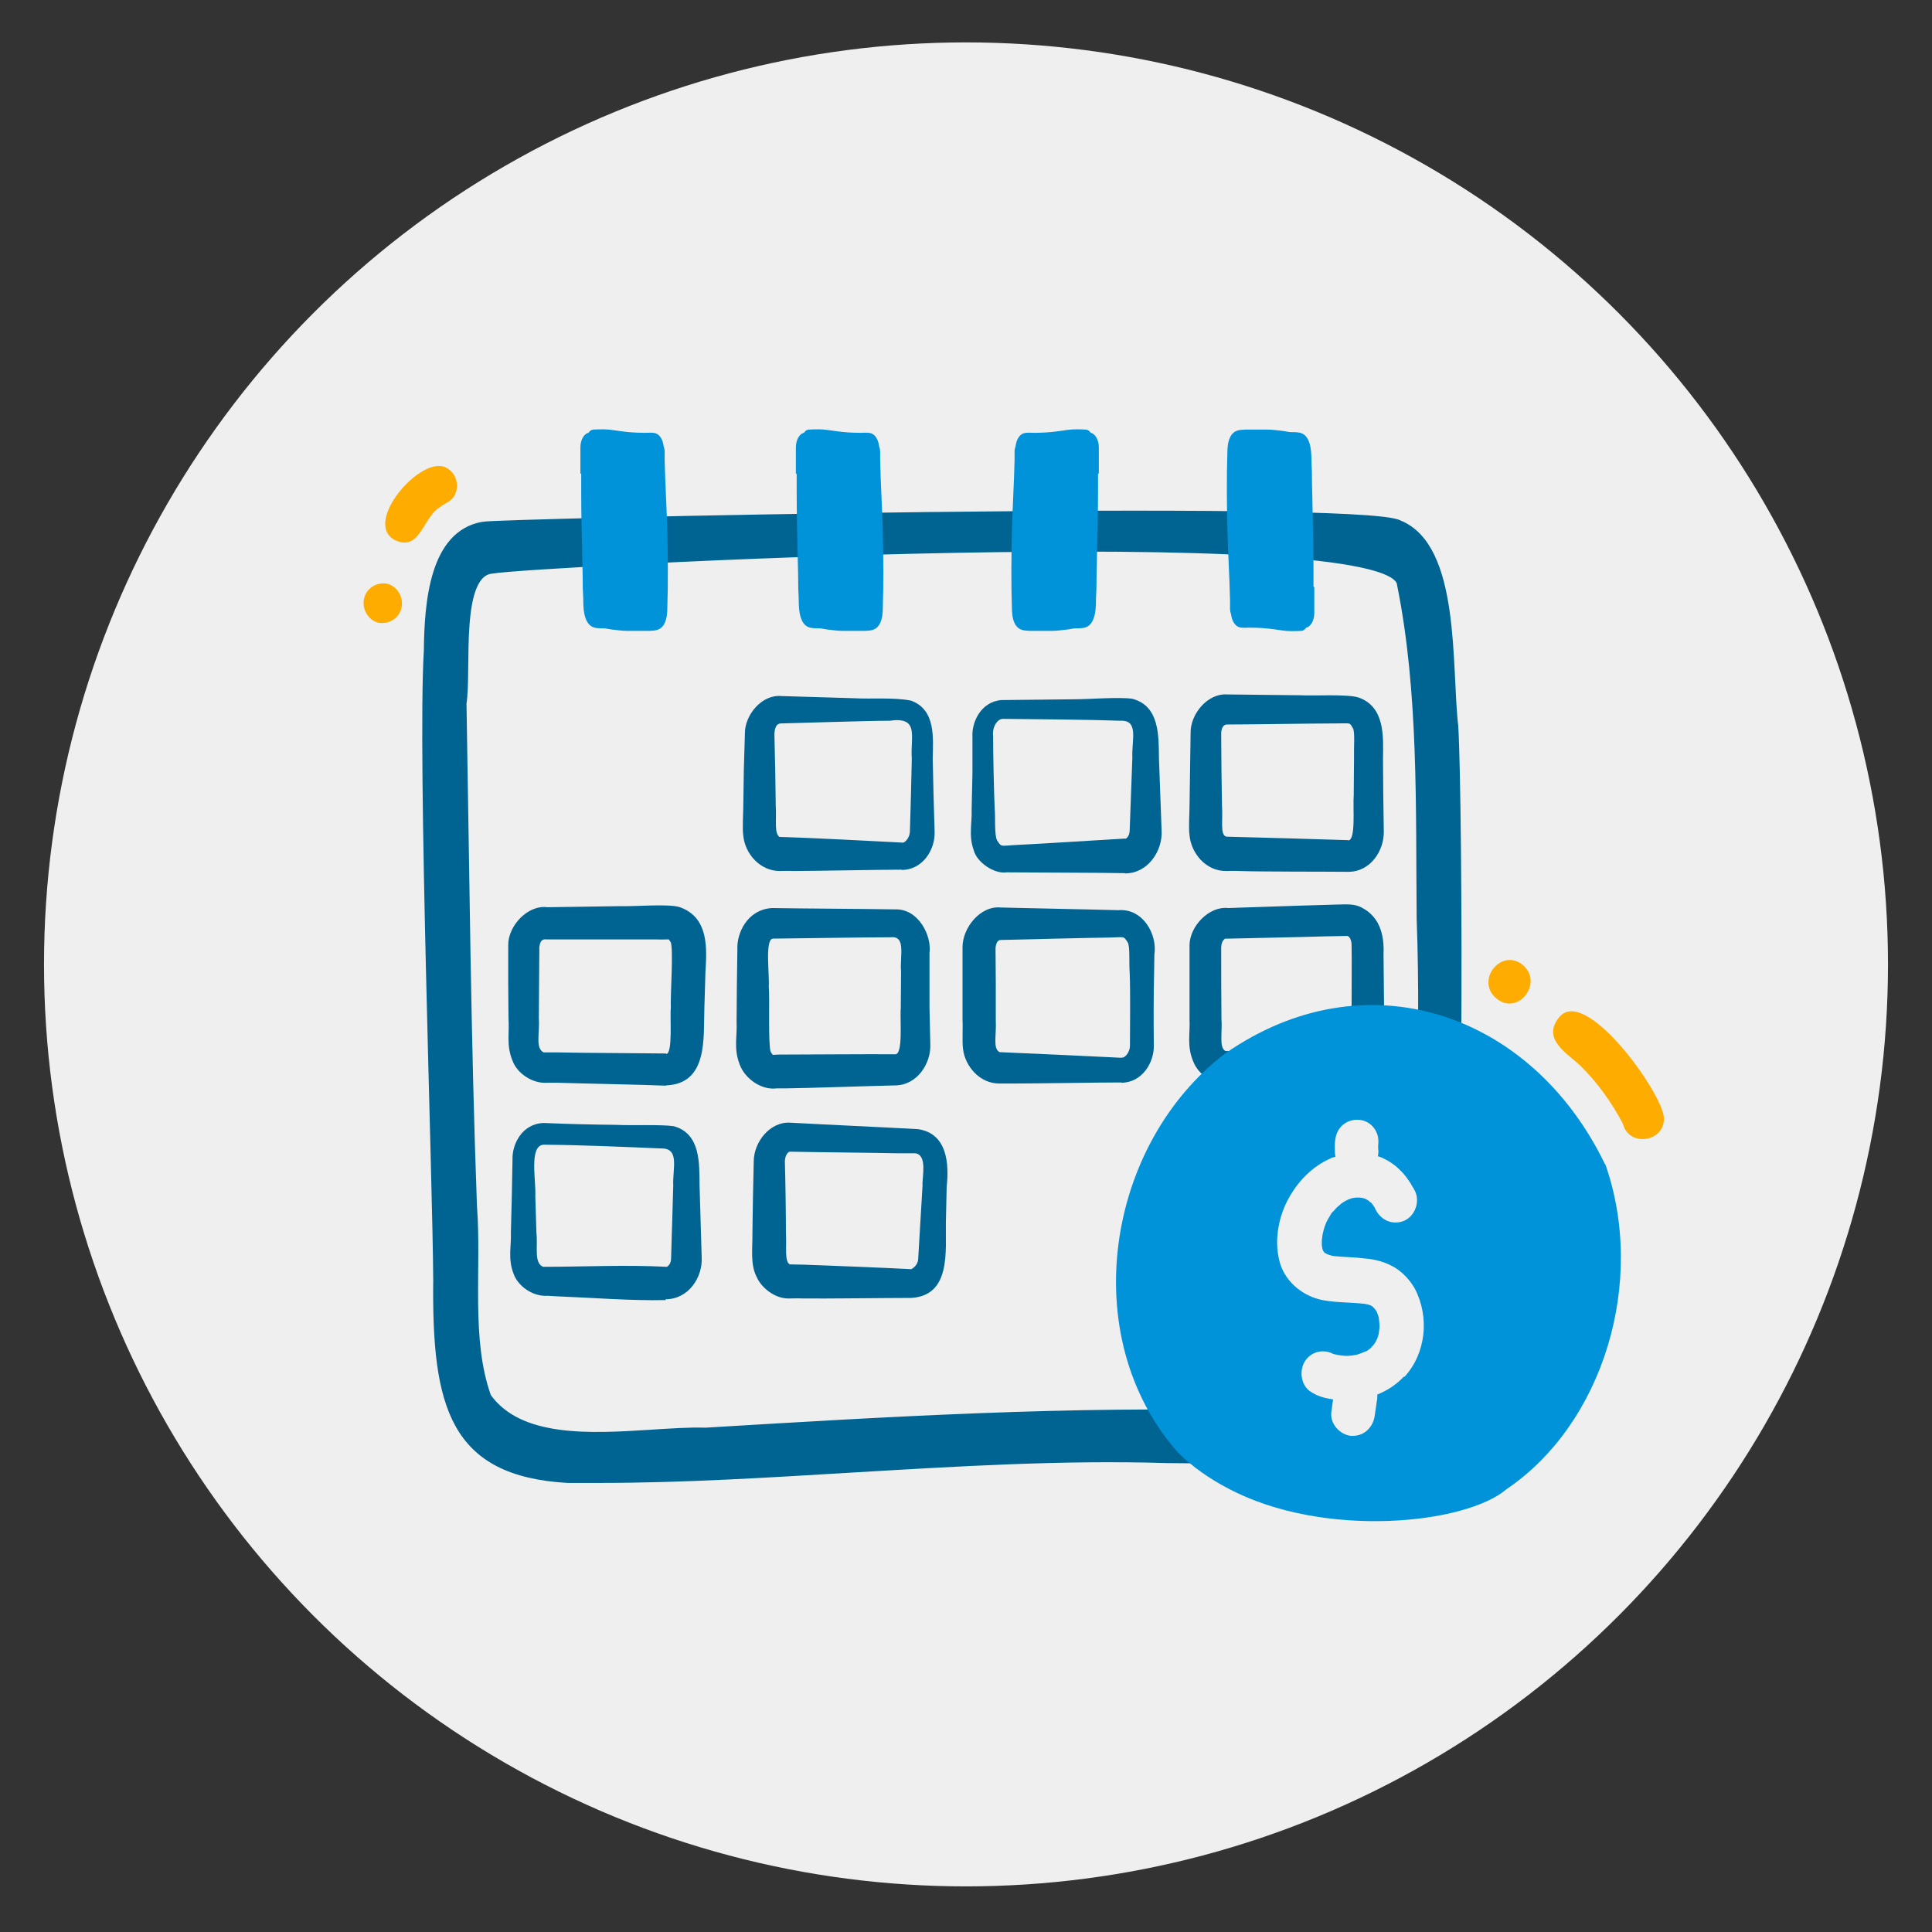 <?xml version="1.0" encoding="UTF-8"?> <svg xmlns="http://www.w3.org/2000/svg" id="Layer_1" viewBox="0 0 72 72"><rect x="0" y="0" width="72" height="72" fill="#333333" stroke="none"/><defs><style>.cls-1,.cls-2{fill:#006493;}.cls-3{fill:#0093d9;}.cls-4{fill:#ffac00;}.cls-5{fill:#efefef;}.cls-2{stroke:#006493;stroke-miterlimit:10;stroke-width:.25px;}</style></defs><circle id="Ellipse_21-2" class="cls-5" cx="36" cy="35.94" r="34.36"></circle><path class="cls-4" d="m14.74,20.14c-1.28-.63.97-3.22,1.89-2.71.35.18.5.62.33.99-.11.27-.39.33-.58.49-.52.31-.69,1.31-1.3,1.31-.1,0-.21-.02-.33-.08Z"></path><path class="cls-4" d="m13.55,22.44c.02-.42.36-.7.75-.7s.7.39.68.78c-.02.42-.36.7-.75.7s-.7-.39-.68-.78Z"></path><path class="cls-2" d="m21.15,55.14c-4.28-.25-4.93-2.74-4.88-7.43-.02-3.79-.59-19.43-.35-23.45.02-1.84.22-4.36,2.07-4.69.33-.12,32.78-.83,34.15-.06,2.17.87,1.82,5.3,2.08,7.56.17,2.72.25,21.61-.38,24-.38,2.31-1.85,3.54-3.77,3.33-2.19.02-4.38.03-6.57,0-3.9-.12-7.79.12-11.69.35-3.17.19-6.34.39-9.51.39-.39,0-.77,0-1.16,0Zm-3.89-28.93c.11,6.25.16,12.49.39,18.74.18,2.34-.24,4.95.53,7.1,1.18,1.65,3.81,1.5,6.02,1.36.78-.05,1.51-.1,2.1-.08,6.81-.41,13.62-.82,20.43-.63.55-.03,1.11-.02,1.67,0,1.01.02,2.03.05,3.01-.19,1.09-.68,1.19-2.52,1.36-3.82.02-4.85.33-9.6.15-14.44-.04-4.14.08-8.43-.73-12.46-.14-2.55-32.74-.77-33.83-.54-1.37.08-.9,3.73-1.1,4.96Z"></path><path class="cls-3" d="m21.63,17.65c0-.33,0-.66,0-.98,0-.28.14-.51.3-.54.05-.07.1-.11.17-.12.13-.01.26-.01.39-.01.22,0,.43.04.65.07.29.04.59.06.89.06.13,0,.28-.02.41.02.14.05.26.22.29.47.02.06.04.13.04.21,0,.06,0,.13,0,.2,0,.04,0,.08,0,.12.01.45.03.91.05,1.36.02.45.04.9.05,1.35.02.93.03,1.85,0,2.78,0,.21-.02.41-.1.58-.14.29-.37.28-.57.29-.28,0-.56,0-.84,0-.18,0-.37-.03-.56-.05-.08-.01-.16-.03-.24-.04,0,0,0,0,0,0h0s0,0,0,0c0,0,0,0,0,0h0s0,0,0,0h0s0,0,0,0c-.24-.02-.52.05-.69-.27-.09-.17-.12-.38-.13-.61,0-.19-.01-.39-.02-.58,0-.37-.01-.74-.02-1.11,0-.01,0-.02,0-.04,0,0,0-.02,0-.03-.02-.82-.04-1.65-.04-2.47,0-.22,0-.44,0-.66Z"></path><path class="cls-3" d="m29.66,17.65c0-.33,0-.66,0-.98,0-.28.14-.51.3-.54.05-.07.1-.11.17-.12.13-.01.26-.01.39-.01.22,0,.43.04.65.07.29.04.59.06.89.06.13,0,.28-.02.41.02.14.05.26.22.29.47.02.06.04.13.04.21,0,.06,0,.13,0,.2,0,.04,0,.08,0,.12.01.45.03.91.05,1.36.02.45.04.9.05,1.35.02.93.03,1.85,0,2.78,0,.21-.02.41-.1.58-.14.29-.37.28-.57.29-.28,0-.56,0-.84,0-.18,0-.37-.03-.56-.05-.08-.01-.16-.03-.24-.04,0,0,0,0,0,0h0s0,0,0,0c0,0,0,0,0,0h0s0,0,0,0h0s0,0,0,0c-.24-.02-.52.05-.69-.27-.09-.17-.12-.38-.13-.61,0-.19-.01-.39-.02-.58,0-.37-.01-.74-.02-1.11,0-.01,0-.02,0-.04,0,0,0-.02,0-.03-.02-.82-.04-1.65-.04-2.47,0-.22,0-.44,0-.66Z"></path><path class="cls-3" d="m40.95,17.65c0-.33,0-.66,0-.98,0-.28-.14-.51-.3-.54-.05-.07-.1-.11-.17-.12-.13-.01-.26-.01-.39-.01-.22,0-.43.04-.65.07-.29.04-.59.06-.89.06-.13,0-.28-.02-.41.02-.14.05-.26.22-.29.47-.02.06-.04.13-.04.21,0,.06,0,.13,0,.2,0,.04,0,.08,0,.12-.01.45-.03.91-.05,1.36-.02.45-.04.9-.05,1.35-.02.93-.03,1.85,0,2.78,0,.21.02.41.1.58.14.29.37.28.57.29.28,0,.56,0,.84,0,.18,0,.37-.03.56-.05.08-.01.16-.03.24-.04,0,0,0,0,0,0h0s0,0,0,0c0,0,0,0,0,0h0s0,0,0,0h0s0,0,0,0c.24-.02.52.05.69-.27.09-.17.12-.38.13-.61,0-.19.01-.39.02-.58,0-.37.01-.74.02-1.11,0-.01,0-.02,0-.04,0,0,0-.02,0-.03.02-.82.04-1.65.04-2.47,0-.22,0-.44,0-.66Z"></path><path class="cls-3" d="m48.98,21.87c0,.33,0,.66,0,.98,0,.28-.14.51-.3.54-.05.07-.1.11-.17.12-.13.01-.26.01-.39.01-.22,0-.43-.04-.65-.07-.29-.04-.59-.06-.89-.06-.13,0-.28.02-.41-.02-.14-.05-.26-.22-.29-.47-.02-.06-.04-.13-.04-.21,0-.06,0-.13,0-.2,0-.04,0-.08,0-.12-.01-.45-.03-.91-.05-1.36-.02-.45-.04-.9-.05-1.35-.02-.93-.03-1.85,0-2.78,0-.21.02-.41.1-.58.14-.29.37-.28.57-.29.28,0,.56,0,.84,0,.18,0,.37.03.56.05.08.01.16.03.24.04,0,0,0,0,0,0h0s0,0,0,0c0,0,0,0,0,0h0s0,0,0,0h0s0,0,0,0c.24.02.52-.05.69.27.09.17.12.38.13.61,0,.19.01.39.02.58,0,.37.01.74.02,1.11,0,.01,0,.02,0,.04,0,0,0,.02,0,.03.02.82.04,1.65.04,2.47,0,.22,0,.44,0,.66Z"></path><path class="cls-1" d="m33.6,32.41c-.9,0-3.17.05-4.04.05-.11-.01-.4,0-.5,0-.75,0-1.3-.66-1.36-1.32-.04-.27,0-.81,0-1.09,0,0,.02-1.35.02-1.35l.04-1.36c-.01-.69.63-1.47,1.36-1.4,0,0,2.69.08,2.69.08.63.04,1.49-.04,2.14.09.94.34.82,1.42.81,2.17,0,0,.03,1.35.03,1.35l.04,1.35c.03.68-.44,1.44-1.23,1.44h0Zm.02-1.01c.06.04.29-.14.29-.44.02-.67.06-2.02.07-2.69-.06-.83.3-1.57-.83-1.41-.85,0-3.16.08-4.04.1-.2,0-.24.21-.25.4,0,0,.03,1.33.03,1.33l.02,1.35c.03.54-.06,1.02.14,1.15,1.14.03,3.39.15,4.56.21h0Z"></path><path class="cls-1" d="m41.92,32.54c-1.09-.02-3.35-.02-4.41-.03-.46.07-1.11-.38-1.22-.82-.2-.55-.06-1.01-.08-1.52,0,0,.03-1.36.03-1.36v-1.36c-.03-.52.3-1.29,1.07-1.36l2.74-.03c.53,0,1.63-.09,2.14-.02,1.03.26.99,1.4,1,2.2,0,0,.05,1.36.05,1.36l.05,1.36c.04.73-.49,1.58-1.35,1.59h0Zm0-1.27s.17-.05.18-.32l.05-1.36.05-1.36c-.03-.65.25-1.4-.44-1.37-1.05-.04-3.31-.06-4.39-.07-.19,0-.4.29-.36.64,0,.68.03,2.04.06,2.71.03.26-.02.99.09,1.18.17.26.12.2.71.17.86-.04,3.18-.19,4.07-.24h0Z"></path><path class="cls-1" d="m50.22,32.49c-.89-.01-3.17,0-4.04-.03-.11-.01-.4,0-.5,0-.75,0-1.29-.67-1.35-1.33-.04-.27,0-.81,0-1.09,0,0,.02-1.35.02-1.35l.02-1.36c-.02-.71.63-1.51,1.38-1.45,0,0,2.69.03,2.69.03.5.03,1.73-.05,2.18.08,1.01.35.93,1.49.92,2.28,0,0,.01,1.35.01,1.35l.02,1.35c.02.72-.49,1.53-1.34,1.52h0Zm.02-1.17c.3,0,.17-1.24.21-1.7,0,0,.01-1.35.01-1.35-.01-.42.04-1-.04-1.13-.14-.23-.05-.18-.65-.18-.85,0-3.16.04-4.04.04-.17,0-.22.19-.22.35,0,0,.01,1.33.01,1.33l.02,1.35c.04.54-.08,1.08.16,1.15,1.14.03,3.38.09,4.54.13h0Z"></path><g><path class="cls-1" d="m24.81,40.46c-.9-.04-3.19-.08-4.06-.11,0,0-.34,0-.34,0-.56.05-1.14-.35-1.31-.82-.24-.58-.11-1.04-.15-1.57,0,0-.01-1.35-.01-1.35,0,0,0-1.4,0-1.4,0-.71.73-1.5,1.46-1.4,0,0,2.71-.04,2.71-.04.48.02,1.84-.1,2.23.04,1.09.39,1,1.56.95,2.41,0,0-.04,1.35-.04,1.35-.04,1.09.15,2.82-1.43,2.88h0Zm.02-1.18c.25-.03.13-1.4.17-1.72-.02-.51.1-2.11,0-2.44-.14-.17.09-.09-.56-.11-.86,0-3.18,0-4.06,0-.19-.03-.25.08-.28.28,0,.66-.02,2-.02,2.66.04.56-.14,1.11.18,1.27.1,0,.4,0,.5,0,.86.02,3.17.03,4.06.04h0Z"></path><path class="cls-1" d="m33.35,40.45c-.9.02-3.2.1-4.06.11,0,0-.34,0-.34,0-.6.08-1.2-.39-1.38-.88-.24-.61-.09-1.05-.12-1.59,0-.68.02-2.04.03-2.71-.03-.58.35-1.48,1.29-1.54,1.18.02,3.44.03,4.59.05.86-.03,1.37.97,1.28,1.63,0,0,0,.68,0,.68v1.36s.03,1.36.03,1.36c.03.71-.49,1.53-1.32,1.53h0Zm0-1.16c.32.04.18-1.32.22-1.72,0,0,.01-1.36.01-1.36-.05-.61.2-1.35-.4-1.28-1.05,0-3.31.04-4.38.05-.3.03-.12,1.36-.15,1.77.04.52-.03,2.11.07,2.45.14.17-.07.09.57.1.86,0,3.18-.02,4.06-.01h0Z"></path><path class="cls-1" d="m41.78,40.34c-.9,0-3.17.04-4.04.04-.11,0-.4,0-.5,0-.73,0-1.27-.64-1.35-1.28-.04-.27,0-.81-.02-1.09,0,0,0-1.35,0-1.35v-1.36c0-.73.67-1.56,1.43-1.48,1.08.03,3.32.07,4.37.1.92-.08,1.47.9,1.35,1.66,0,0-.01.67-.01.67-.02.78-.02,1.9-.01,2.69.02.66-.44,1.41-1.21,1.41h0Zm.02-.93c.09.04.32-.17.31-.47,0-.8.02-1.91-.01-2.69-.03-.42.02-1-.08-1.14-.16-.24-.1-.18-.69-.17-.85.01-3.16.07-4.04.09-.13,0-.18.17-.19.31,0,0,.01,1.33.01,1.33v1.35c.03.56-.12,1.05.14,1.19,1.14.05,3.38.15,4.54.21h0Z"></path><path class="cls-1" d="m50.22,40.5c-.9-.03-3.19-.07-4.06-.1,0,0-.34,0-.34,0-.58.06-1.17-.36-1.35-.84-.25-.59-.11-1.05-.14-1.59,0,0,0-1.35,0-1.35v-1.39c0-.7.72-1.47,1.44-1.39,0,0,2.7-.09,2.7-.09l1.35-.04c.3,0,.64-.05.94.12.67.35.83,1.04.8,1.71.01.43.01,1.59.02,2.03,0,0,.02,1.35.02,1.35.02.75-.52,1.59-1.4,1.58h0Zm.02-1.27c.22-.06.1-1.29.13-1.66,0-.62.01-1.75,0-2.36,0-.14-.07-.35-.19-.33-.21,0-1.45.03-1.69.04,0,0-2.7.06-2.7.06-.16,0-.11,0-.13,0-.09.05-.14.17-.15.31,0,.66,0,2,.01,2.67.04.53-.1,1.07.15,1.21,0,0,.51,0,.51,0,.86.02,3.17.04,4.06.05h0Z"></path></g><path class="cls-1" d="m24.81,48.45c-1.3.03-2.75-.09-4.06-.14,0,0-.34-.02-.34-.02-.55.04-1.11-.36-1.27-.82-.22-.56-.08-1.03-.1-1.55.02-.67.05-2.03.06-2.71-.02-.55.34-1.33,1.16-1.36.91.04,1.81.06,2.71.07.5.03,1.67-.02,2.14.05,1.01.28.95,1.41.96,2.19,0,0,.04,1.35.04,1.35l.04,1.35c.04.73-.48,1.56-1.35,1.56h0Zm.02-1.23s.18-.06.18-.33l.04-1.35.04-1.35c-.03-.64.25-1.4-.44-1.39-1.42-.06-2.98-.13-4.4-.14-.54.05-.27,1.32-.3,1.92,0,0,.04,1.35.04,1.35.06.55-.1,1.13.25,1.28,1.49,0,3.1-.08,4.59,0h0Z"></path><path class="cls-1" d="m33.95,48.37c-.89,0-3.17.03-4.04.02-.11-.01-.4,0-.5,0-.52.02-1.04-.4-1.21-.8-.25-.47-.15-1.1-.16-1.61,0,0,.02-1.34.02-1.34l.03-1.36c0-.71.6-1.5,1.38-1.44,1.26.07,3.5.17,4.74.24,1.1.16,1.16,1.3,1.07,2.14,0,0-.03,1.34-.03,1.34-.02,1.03.21,2.73-1.3,2.81h0Zm.02-1.08s.25-.11.25-.41c.04-.67.12-2.02.16-2.69-.02-.32.19-1.13-.26-1.21,0,0-.63,0-.63,0-.85-.02-3.15-.04-4.03-.06-.08-.02-.21.13-.21.37.02.67.04,2.01.04,2.68.03.54-.06,1.02.14,1.15,0,0,.52.01.52.01.85.03,3.15.12,4.03.17h0Z"></path><g><path class="cls-4" d="m58.07,37.96c.93-1.36,3.91,2.78,3.94,3.71.02.9-1.31,1.09-1.53.21-.41-.79-.97-1.56-1.57-2.15-.48-.46-1.39-.96-.88-1.72.01-.02.03-.04.04-.06Z"></path><path class="cls-4" d="m56.67,35.9c.95.66-.12,2.06-.96,1.26-.32-.31-.29-.73-.09-1.02.22-.32.64-.5,1.05-.24Z"></path></g><ellipse class="cls-5" cx="50.71" cy="47.56" rx="6.08" ry="6.26"></ellipse><path class="cls-3" d="m59.81,43.38c-2.73-5.65-8.92-7.76-14.15-4.12-4.44,3.38-5.57,10.55-1.77,14.86.55.55,1.19.99,1.88,1.35,3.55,1.89,8.86,1.33,10.37.03,3.6-2.43,5.23-7.73,3.68-12.13Zm-7.5,7.93c-.27.29-.61.51-.98.66,0,.09,0,.16-.02.25-.03.18-.05.37-.08.55-.06.42-.39.74-.81.74h-.08c-.42-.05-.8-.47-.72-.92.02-.15.04-.29.06-.44-.05-.01-.09-.01-.13-.02-.24-.04-.48-.12-.68-.25-.38-.22-.47-.78-.24-1.15.16-.25.41-.37.67-.37.13,0,.27.03.39.1h.01c.08.02.17.04.25.05s.17.02.24.02c.05,0,.1-.01.16-.01.06-.01.13-.02.2-.03.06-.02.13-.04.2-.07.06-.02.11-.05.18-.07.03-.02.07-.04.1-.07.03-.02.07-.05.1-.1.03-.02.05-.05.08-.09.02-.03.05-.07.07-.11.01-.03.03-.06.05-.1.01-.04.03-.09.04-.13.01-.04.02-.07.02-.12.01-.05.01-.11.02-.16,0-.07,0-.14-.01-.21-.01-.05-.01-.12-.02-.17-.01-.04-.03-.09-.04-.12-.01-.03-.02-.06-.04-.1h0s-.03-.05-.05-.07c-.02-.03-.04-.05-.06-.07-.01-.01-.01-.02-.02-.02-.02-.02-.04-.03-.05-.04-.02-.01-.04-.02-.06-.03-.02,0-.04-.01-.06-.02-.05-.01-.09-.02-.15-.03-.52-.06-1.05-.04-1.57-.14-.69-.14-1.34-.63-1.57-1.35-.23-.76-.1-1.63.26-2.34.36-.7.92-1.29,1.64-1.6,0,0,0-.01.01-.01.05-.01.09-.03.15-.04-.01-.05-.02-.1-.02-.15-.01-.27-.02-.54.1-.79.2-.41.72-.55,1.1-.35.31.17.46.51.41.85h0v.02h0c0,.09,0,.15.01.22,0,.06-.01.12-.02.18.12.03.25.1.36.16.41.23.73.6.95,1.01h.01v.02h.01s.01.02.01.03.01.01.01.02h0s.02.03.03.05c.2.41,0,.93-.39,1.11-.11.05-.23.07-.34.07-.28,0-.55-.16-.7-.42h0s-.02-.04-.03-.05c-.01-.01-.01-.03-.02-.04h0s-.01-.02-.01-.03c-.03-.04-.05-.09-.08-.12-.02-.03-.03-.05-.05-.07-.02-.01-.04-.03-.06-.04-.02-.02-.04-.04-.07-.06-.01,0-.01-.01-.02-.01-.03-.02-.06-.03-.09-.05-.01,0-.02-.01-.04-.01-.03-.01-.06-.02-.09-.02-.03-.01-.06-.01-.09-.01h-.13s-.09.02-.13.02c-.04.02-.08.03-.11.04h-.01s-.08.04-.12.06c-.05.03-.11.06-.17.11s-.1.09-.15.13h-.01s-.01.02-.01.02c-.06.06-.11.13-.18.19-.05.09-.1.16-.15.25-.04.07-.08.16-.11.25-.03.1-.06.19-.08.3l-.03.22v.18s.01.09.02.13c0,.01.01.02.01.04.01.01.01.03.02.04s.01.02.02.04c.01,0,.01.01.01.01l.03.03s.04.02.06.03c.01.01.02.01.03.02.03.01.06.02.09.03.05.02.1.03.16.04.39.04.78.04,1.17.09.37.03.74.13,1.07.32.01.01.02.01.02.01.32.2.56.46.75.78h0s0,.01.01.02h0c.55,1.06.41,2.4-.38,3.27Z"></path></svg> 